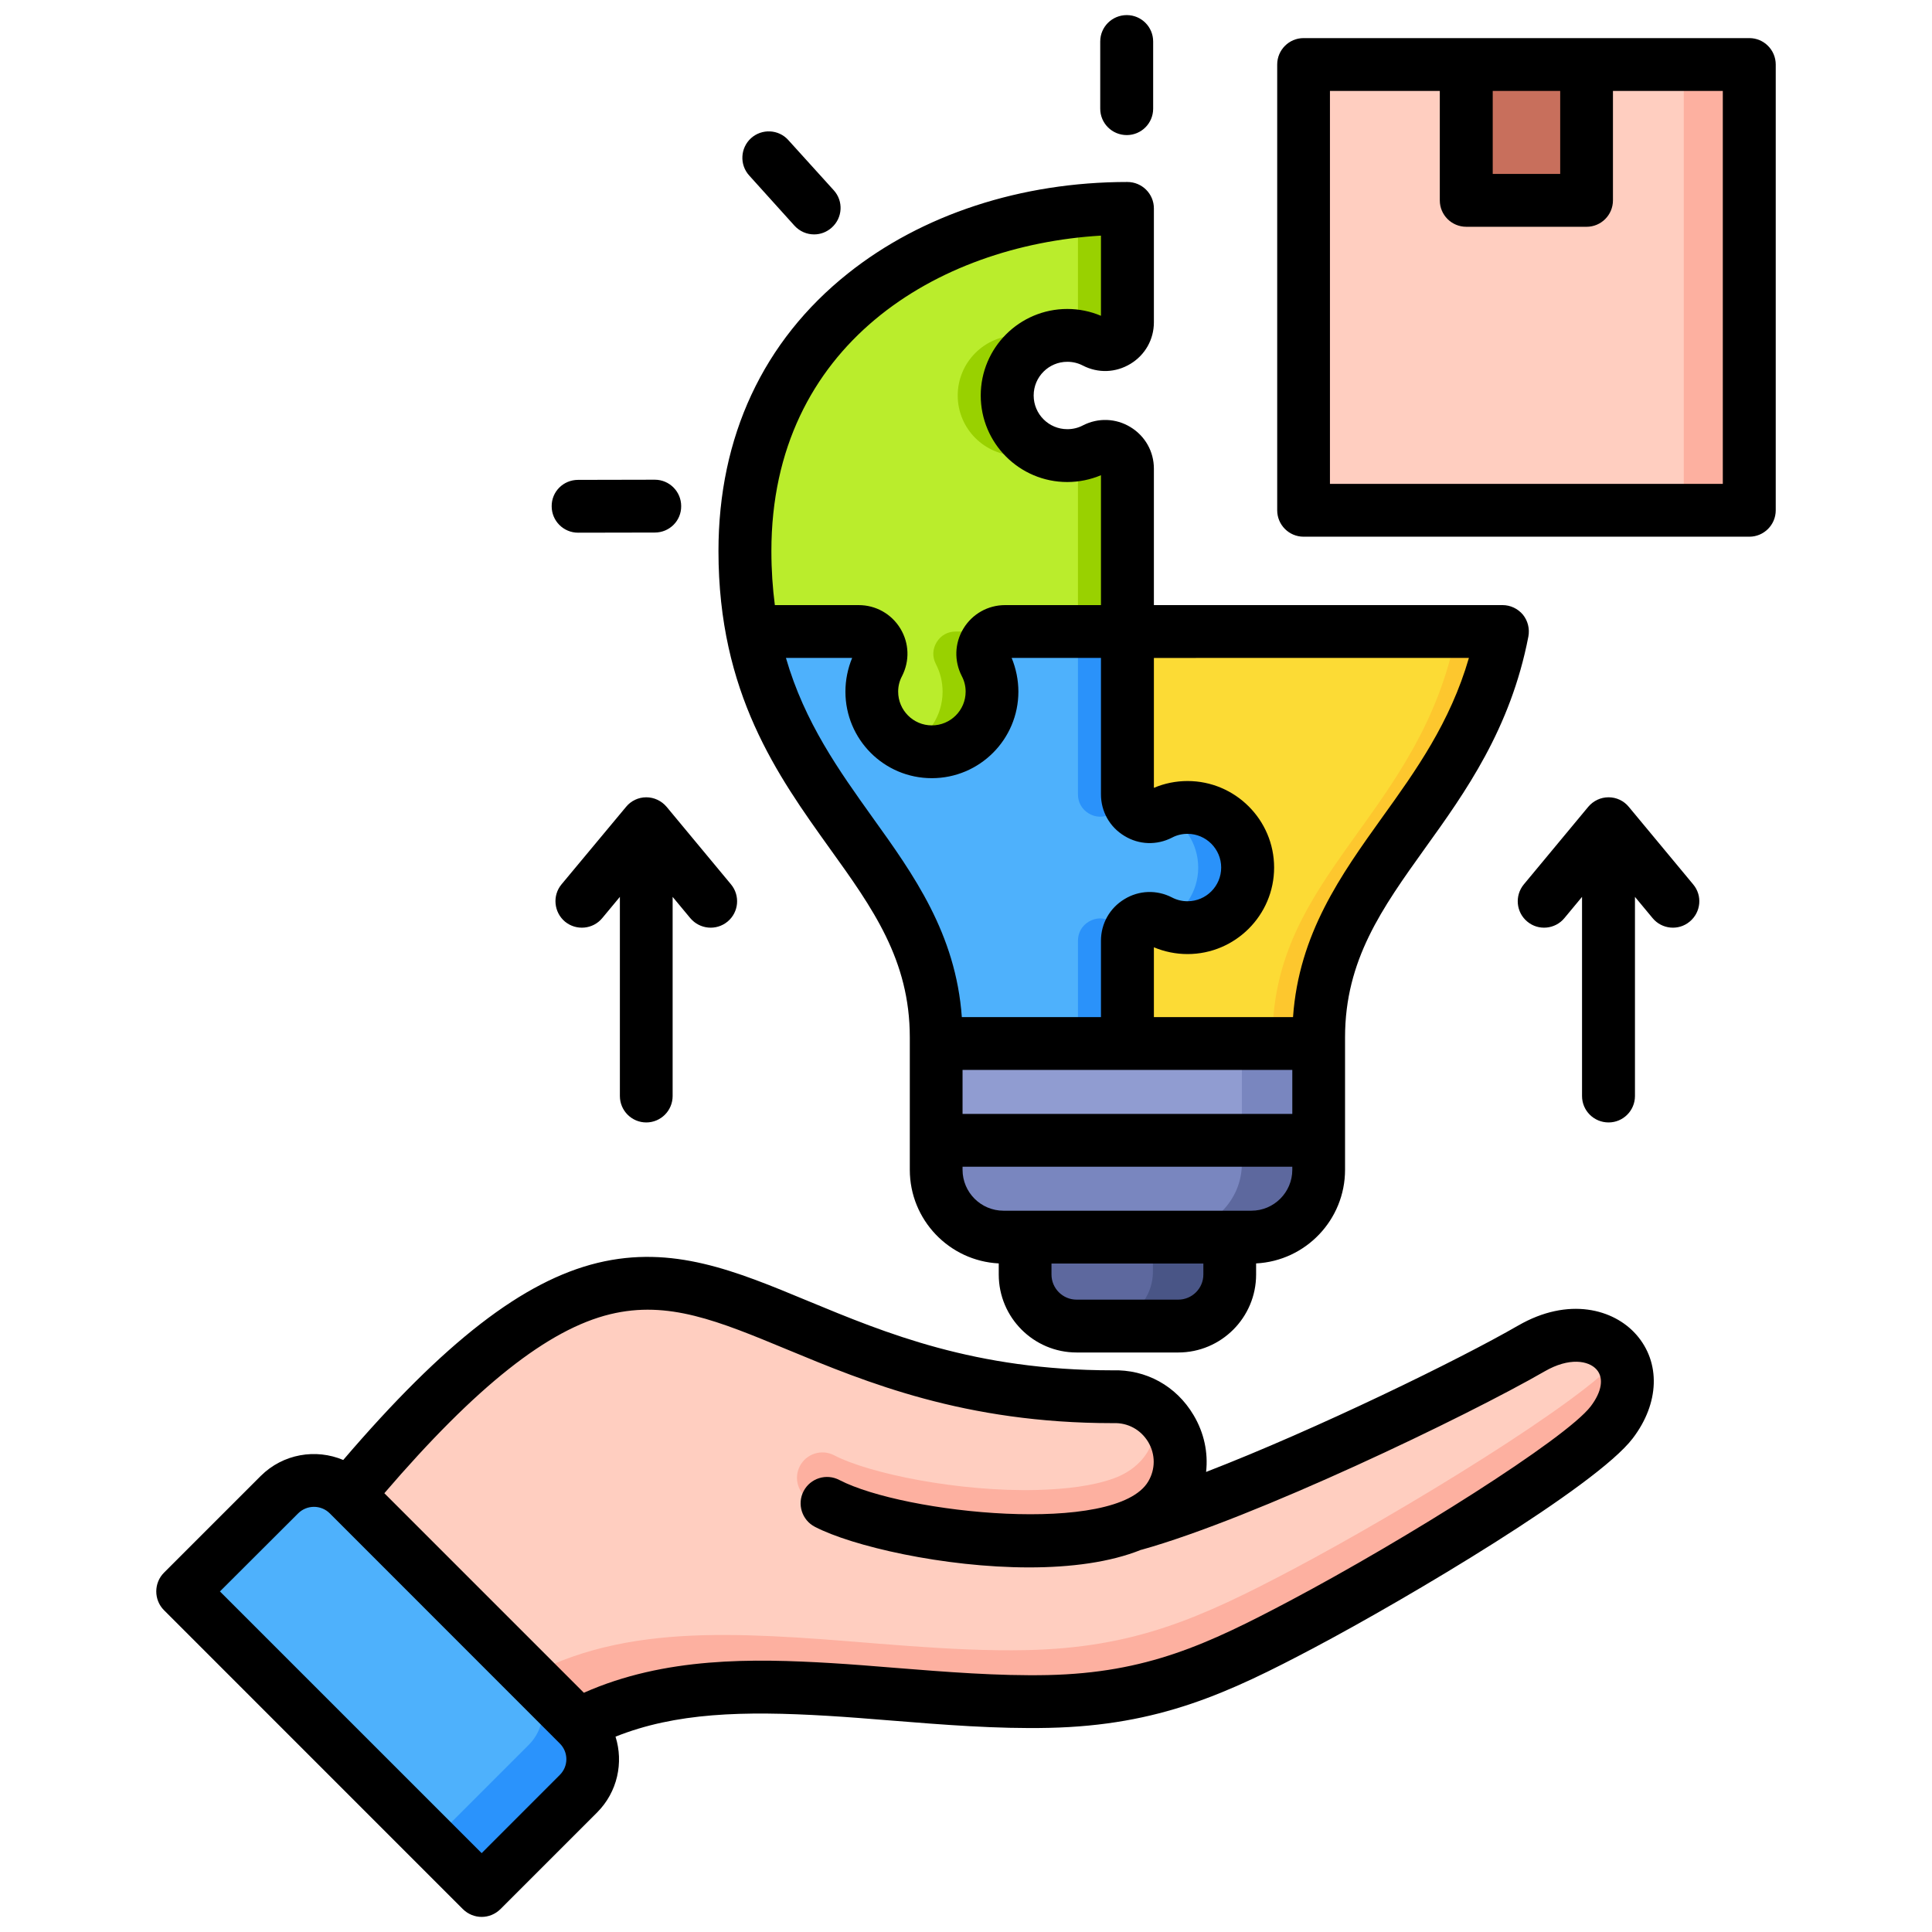 <svg id="Layer_1" viewBox="0 0 512 512" xmlns="http://www.w3.org/2000/svg" data-name="Layer 1"><g fill-rule="evenodd"><path d="m247.891 300.549v-25.655c0-49.093-50.679-62.884-50.679-128.86 0-60.533 50.679-90.8 101.358-90.8v30.18c0 2.12-1.024 3.941-2.835 5.042-1.811 1.102-3.899 1.174-5.782.198-2.191-1.134-4.679-1.775-7.316-1.775-8.799 0-15.932 7.133-15.932 15.933s7.133 15.932 15.932 15.932c2.638 0 5.126-.641 7.316-1.775 1.882-.975 3.97-.903 5.782.198 1.811 1.102 2.835 2.923 2.835 5.043v43.152h99.398c-9.31 48.39-48.719 64.237-48.719 107.532v25.655z" fill="#fcdb35"/><path d="m397.968 167.363h-99.398v43.152c0 2.12 1.024 3.941 2.835 5.043s3.9 1.173 5.782.198c2.191-1.134 4.679-1.775 7.316-1.775 8.799 0 15.933 7.133 15.933 15.932s-7.133 15.933-15.933 15.933c-2.637 0-5.125-.641-7.316-1.775-1.882-.975-3.97-.904-5.782.198-1.811 1.102-2.835 2.923-2.835 5.043v25.583h50.679c0-43.295 39.409-59.142 48.719-107.532z" fill="#fdc72e"/><path d="m385.969 167.363h-87.398v43.152c0 2.12 1.024 3.941 2.835 5.043s3.9 1.173 5.782.198c2.191-1.134 4.679-1.775 7.316-1.775 8.799 0 15.933 7.133 15.933 15.932s-7.133 15.933-15.933 15.933c-2.637 0-5.125-.641-7.316-1.775-1.882-.975-3.97-.904-5.782.198-1.811 1.102-2.835 2.923-2.835 5.043v25.583h38.679c0-43.295 39.409-59.142 48.719-107.532z" fill="#fcdb35"/><path d="m298.57 274.895v-25.583c0-2.12 1.024-3.941 2.835-5.043s3.899-1.174 5.782-.198c2.19 1.134 4.678 1.775 7.316 1.775 8.799 0 15.932-7.133 15.932-15.933s-7.133-15.932-15.932-15.932c-2.638 0-5.126.641-7.316 1.775-1.882.975-3.971.903-5.782-.198-1.811-1.102-2.835-2.923-2.835-5.043v-43.152h-32.41c-2.12 0-3.941 1.024-5.043 2.835s-1.173 3.899-.198 5.782c1.134 2.191 1.776 4.679 1.776 7.316 0 8.799-7.133 15.932-15.933 15.932s-15.933-7.133-15.933-15.932c0-2.638.641-5.126 1.775-7.316.975-1.882.904-3.97-.198-5.782-1.101-1.811-2.923-2.835-5.043-2.835h-28.19c9.31 48.39 48.719 64.236 48.719 107.532h50.679z" fill="#2a92fa"/><path d="m299.751 245.74c.439-.572.995-1.069 1.655-1.471 1.811-1.102 3.899-1.174 5.782-.198.283.147.572.285.865.415 5.586-2.476 9.484-8.069 9.484-14.573s-3.897-12.096-9.484-14.572c-.293.13-.581.268-.865.415-1.882.975-3.971.903-5.782-.198-.66-.401-1.215-.898-1.655-1.471-1.951.226-3.794.804-5.463 1.669-1.882.975-3.971.903-5.782-.198-1.811-1.102-2.835-2.923-2.835-5.043v-43.152h-86.498c9.31 48.39 48.719 64.236 48.719 107.532h37.779v-25.583c0-2.12 1.024-3.941 2.835-5.043s3.899-1.174 5.782-.198c1.67.865 3.513 1.443 5.463 1.669z" fill="#4eb1fc"/><path d="m199.172 167.363h28.19c2.12 0 3.942 1.024 5.043 2.835 1.102 1.811 1.173 3.899.198 5.782-1.134 2.191-1.775 4.679-1.775 7.316 0 8.799 7.133 15.932 15.933 15.932s15.933-7.133 15.933-15.932c0-2.638-.641-5.126-1.776-7.316-.975-1.882-.903-3.97.198-5.782 1.102-1.811 2.923-2.835 5.043-2.835h32.41v-43.152c0-2.12-1.024-3.941-2.835-5.043-1.811-1.101-3.899-1.173-5.782-.198-2.191 1.135-4.679 1.775-7.316 1.775-8.799 0-15.932-7.133-15.932-15.932s7.133-15.933 15.932-15.933c2.638 0 5.126.641 7.316 1.775 1.882.975 3.97.904 5.782-.198 1.811-1.102 2.835-2.923 2.835-5.042v-30.18c-50.68 0-101.358 30.267-101.358 90.8 0 7.792.714 14.848 1.961 21.328z" fill="#99d100"/><path d="m199.172 167.363h28.19c2.12 0 3.942 1.024 5.043 2.835 1.102 1.811 1.173 3.899.198 5.782-1.134 2.191-1.775 4.679-1.775 7.316 0 6.503 3.897 12.096 9.483 14.572 5.586-2.476 9.483-8.069 9.483-14.572 0-2.638-.641-5.126-1.776-7.316-.975-1.882-.903-3.97.198-5.782 1.102-1.811 2.923-2.835 5.043-2.835h32.41v-43.152c0-1.348-.414-2.574-1.181-3.573-.607.07-1.226.107-1.852.107-2.296 0-4.477-.486-6.449-1.36-1.972.874-4.155 1.36-6.451 1.36-8.799 0-15.932-7.133-15.932-15.932s7.133-15.933 15.932-15.933c2.296 0 4.479.486 6.451 1.36 1.972-.874 4.153-1.36 6.449-1.36.626 0 1.245.036 1.852.107.766-.998 1.18-2.225 1.18-3.572v-29.517c-46.033 4.711-88.458 34.753-88.458 90.138 0 7.792.714 14.848 1.961 21.328z" fill="#baed2c"/><path d="m325.678 300.549h-54.216v35.572c0 7.507 6.145 13.652 13.652 13.652h26.912c7.507 0 13.652-6.143 13.652-13.652z" fill="#495586"/><path d="m305.534 300.549h-34.072v35.572c0 7.507 6.145 13.652 13.652 13.652h11.67c5.105-1.98 8.75-6.952 8.75-12.735v-36.488z" fill="#5d689e"/><path d="m247.891 308.366c0 9.81 8.027 17.838 17.838 17.838h65.683c9.81 0 17.838-8.027 17.838-17.838v-33.471h-101.358v33.471z" fill="#5d689e"/><path d="m247.891 308.366c0 9.803 8.015 17.825 17.815 17.837h45.561c9.81 0 17.838-8.027 17.838-17.837v-33.471h-81.214z" fill="#7986bf"/></g><path d="m247.891 274.895h101.358v25.655h-101.358z" fill="#7986bf"/><path d="m247.891 274.895h81.214v25.655h-81.214z" fill="#909cd1"/><path d="m345.253 17.105h118.126v118.126h-118.126z" fill="#ffcec0"/><path d="m388.379 17.105h31.874v36h-31.874z" fill="#c86f5c"/><path d="m446.217 17.105h17.162v118.126h-17.162z" fill="#fdb0a0"/><path d="m310.149 396.175c6.963-11.716-1.857-26.557-15.476-26.042-111.915 0-112.114-91.002-216.799 43.63l55.399 58.077c24.675-24.884 54.007-26.033 86.36-24.097 17.647 1.056 38.707 3.604 58.029 3.176 26.997-.597 43.543-7.925 67.249-20.483 26.99-14.297 73.9-42.774 82.083-53.531 11.711-15.397-3.408-29.898-21.273-19.585-21.009 12.129-76.638 38.66-105.296 46.653 4.337-1.88 7.724-4.435 9.723-7.8z" fill="#fdb0a0" fill-rule="evenodd"/><path d="m310.149 396.175c6.963-11.716-1.857-26.557-15.476-26.042-111.915 0-112.114-91.002-216.799 43.63l42.763 44.83c25.854-25.498 56.505-26.67 90.279-24.65 18.604 1.113 40.805 3.799 61.174 3.349 28.46-.629 45.903-8.354 70.895-21.593 28.172-14.924 76.924-44.498 86.258-56.088-3.872-5.941-13.242-8.225-23.522-2.29-21.009 12.129-76.638 38.66-105.296 46.653 4.337-1.88 7.724-4.435 9.723-7.8z" fill="#ffcec0" fill-rule="evenodd"/><path d="m310.149 396.175c5.431-9.139 1.259-20.179-7.304-24.349 6.197 6.788 2.04 16.424-7.68 19.96-5.379 1.957-12.629 2.881-20.506 3.074-20.575.503-44.248-4.324-53.609-9.196-3.3-1.716-7.366-.431-9.082 2.869s-.431 7.366 2.869 9.082c10.816 5.629 37.446 11.224 60.138 10.669 9.372-.229 18.237-1.53 25.45-4.311 4.337-1.88 7.724-4.435 9.723-7.8z" fill="#fdb0a0" fill-rule="evenodd"/><path d="m48.124 421.754 25.648-25.648c5.035-5.035 13.273-5.034 18.308 0l60.974 60.974c5.035 5.034 5.035 13.273 0 18.308l-25.647 25.648-79.282-79.282z" fill="#2a93fc" fill-rule="evenodd"/><path d="m48.124 421.754 25.648-25.648c5.032-5.033 13.266-5.034 18.301-.006l.007.006 48.019 48.019c5.035 5.034 5.034 13.273 0 18.308l-25.647 25.648-66.327-66.327z" fill="#4eb1fc" fill-rule="evenodd"/><path d="m164.275 290.461v-52.779l-4.676 5.63c-2.458 2.979-6.893 3.389-9.881.921-2.94-2.473-3.374-6.892-.916-9.862l17.111-20.548c1.301-1.6 3.278-2.531 5.35-2.531s4.049.93 5.399 2.531l17.063 20.548c2.458 2.969 2.073 7.389-.916 9.862-2.988 2.468-7.375 2.058-9.881-.921l-4.675-5.63v52.779c0 3.861-3.133 6.999-6.989 6.999s-6.989-3.138-6.989-6.999zm284.43-56.091c2.507 2.969 2.073 7.389-.916 9.862-2.94 2.468-7.375 2.058-9.833-.921l-4.675-5.63v52.779c0 3.861-3.133 6.999-6.989 6.999-3.904 0-7.037-3.138-7.037-6.999v-52.779l-4.675 5.63c-2.458 2.979-6.893 3.389-9.833.921-2.989-2.473-3.374-6.892-.916-9.862l17.063-20.548c1.35-1.6 3.278-2.531 5.399-2.531 2.072 0 4.049.93 5.35 2.531l17.063 20.548zm7.857-106.142h-104.113v-104.127h29.113v28.997c0 3.871 3.133 7.003 7.037 7.003h31.861c3.856 0 6.989-3.133 6.989-7.003v-28.997h29.113zm-60.974-104.127v21.999h17.882v-21.999zm68.011-14.002h-118.139c-3.856 0-6.989 3.142-6.989 7.003v118.13c0 3.861 3.133 6.999 6.989 6.999h118.139c3.856 0 6.989-3.138 6.989-6.999v-118.13c0-3.861-3.133-7.003-6.989-7.003zm-265.054 36.41c-2.603-2.868-2.362-7.288.482-9.886 2.892-2.593 7.327-2.362 9.881.496l12.05 13.308c2.603 2.873 2.362 7.293-.53 9.881-1.35 1.21-2.989 1.812-4.676 1.812-1.928 0-3.808-.781-5.206-2.309l-12.002-13.303zm93.027-17.709v-17.8c0-3.87 3.133-6.999 7.037-6.999 3.856 0 6.989 3.128 6.989 6.999v17.8c0 3.87-3.133 6.999-6.989 6.999-3.904 0-7.037-3.128-7.037-6.999zm-145.372 105.38c-.049-3.87 3.085-7.008 6.989-7.008l20.341-.043c3.856 0 6.989 3.133 6.989 6.989.048 3.87-3.085 7.013-6.989 7.013l-20.341.039c-3.856 0-6.989-3.128-6.989-6.989zm145.565-71.741v21.252c-2.796-1.191-5.832-1.812-8.917-1.812-12.677 0-22.943 10.281-22.943 22.929s10.266 22.934 22.943 22.934c3.037 0 6.121-.622 8.917-1.808v34.425h-25.402c-4.531 0-8.676 2.323-11.038 6.203s-2.506 8.599-.434 12.629c.675 1.282 1.012 2.651 1.012 4.102 0 4.931-4.001 8.941-8.965 8.941-4.916 0-8.917-4.01-8.917-8.941 0-1.451.338-2.82 1.012-4.092 2.073-4.039 1.928-8.758-.434-12.638s-6.507-6.203-11.038-6.203h-22.22c-.579-4.478-.916-9.226-.916-14.33 0-54.63 44.007-81.025 87.339-83.589zm97.51 111.921c-4.965 17.121-14.075 29.879-22.992 42.271-10.845 15.159-22.076 30.81-23.618 52.909h-36.873v-18.499c2.796 1.176 5.832 1.798 8.917 1.798 12.629 0 22.944-10.281 22.944-22.929s-10.315-22.929-22.944-22.929c-3.085 0-6.121.617-8.917 1.808v-34.429zm-57.648 146.49h-65.697c-5.977 0-10.845-4.863-10.845-10.84v-.81h87.387v.81c0 5.977-4.868 10.84-10.845 10.84zm-19.377 23.57h-26.944c-3.663 0-6.652-2.983-6.652-6.652v-2.921h40.247v2.921c0 3.668-2.989 6.652-6.652 6.652zm-57.165-60.882h87.387v11.66h-87.387zm-23.859-66.907c10.893 15.159 22.076 30.81 23.666 52.909h36.873v-20.229c0-4.54 2.314-8.662 6.218-11.024 3.856-2.367 8.58-2.53 12.629-.438 1.253.66 2.651.993 4.097.993 4.917 0 8.917-4.006 8.917-8.932s-4.001-8.931-8.917-8.931c-1.446 0-2.844.328-4.097.993-4.049 2.087-8.772 1.928-12.629-.444-3.904-2.347-6.218-6.478-6.218-11.019v-36.15h-23.667c1.157 2.81 1.784 5.871 1.784 8.931 0 12.648-10.267 22.938-22.943 22.938s-22.895-10.291-22.895-22.938c0-3.061.626-6.121 1.783-8.931h-17.545c4.965 17.14 14.075 29.85 22.944 42.271zm9.881 58.26v35.119c0 13.27 10.46 24.148 23.57 24.809v2.95c0 11.39 9.254 20.654 20.63 20.654h26.944c11.375 0 20.63-9.264 20.63-20.654v-2.95c13.11-.66 23.57-11.539 23.57-24.809v-35.119c0-20.49 9.833-34.213 21.208-50.114 10.652-14.817 22.654-31.605 27.378-56.095.386-2.053-.145-4.174-1.446-5.784-1.35-1.61-3.326-2.54-5.398-2.54h-92.4v-36.15c0-4.536-2.314-8.657-6.218-11.028-3.856-2.347-8.58-2.521-12.629-.429-1.253.66-2.651.988-4.097.988-4.916 0-8.917-3.996-8.917-8.931s4.001-8.927 8.917-8.927c1.446 0 2.844.333 4.097.988 4.049 2.092 8.724 1.923 12.629-.439 3.904-2.362 6.218-6.478 6.218-11.019v-30.178c0-3.861-3.133-7.004-7.037-7.004-28.101 0-54.418 8.599-74.036 24.23-22.461 17.873-34.319 43.308-34.319 73.568 0 37.674 15.665 59.503 29.45 78.764 11.424 15.887 21.256 29.619 21.256 50.1zm180.462 97.789c-6.604 8.638-49.02 35.278-79.772 51.57-21.738 11.5-37.886 19.083-64.107 19.661-13.159.28-27.089-.838-40.633-1.923-5.88-.477-11.423-.93-16.774-1.248-20.63-1.229-44.103-1.668-65.552 7.861l-52.876-52.881c24.341-28.352 43.429-43.462 59.865-47.439 15.376-3.721 28.583 1.769 46.947 9.38 20.919 8.676 46.995 19.487 86.182 19.487h.289c3.76-.13 7.182 1.73 9.158 5.013 1.928 3.277 1.928 7.187 0 10.445-8.483 14.335-64.637 8.575-81.893-.405-3.422-1.784-7.664-.453-9.447 2.979-1.783 3.427-.434 7.659 2.988 9.438 9.785 5.1 34.126 10.763 56.78 10.763 10.941 0 21.449-1.33 29.74-4.69v.029c29.932-8.339 86.182-35.369 106.909-47.309 6.459-3.731 11.616-2.863 13.737-.472 1.976 2.231 1.398 5.87-1.542 9.741zm-273.248 97.726c2.362-2.309 2.362-6.078 0-8.396l-60.925-60.949c-2.314-2.309-6.073-2.309-8.387 0l-20.726 20.688 69.36 69.351 20.678-20.693zm254.016-119.127c-15.472 8.951-53.454 27.498-82.712 38.801.578-5.133-.53-10.382-3.326-15.072-4.579-7.717-12.58-12.147-21.546-11.857-36.391-.024-59.913-9.799-80.736-18.422-19.184-7.967-35.765-14.85-55.623-10.059-19.714 4.781-40.633 20.938-67.432 52.24-7.278-3.061-15.954-1.649-21.883 4.251l-25.642 25.638c-1.301 1.311-2.024 3.09-2.024 4.95s.723 3.639 2.024 4.95l79.241 79.251c1.398 1.369 3.181 2.049 4.965 2.049s3.567-.68 4.965-2.049l25.643-25.642c5.398-5.418 7.037-13.217 4.868-20.075 15.906-6.353 33.692-6.874 56.298-5.514 5.254.314 10.7.752 16.533 1.224 13.881 1.118 28.197 2.27 42.031 1.957 29.258-.641 47.622-9.23 70.373-21.281 24.63-13.048 74.662-42.701 84.351-55.459 7.086-9.298 7.423-20.09.916-27.479-5.929-6.748-17.931-10.098-31.282-2.4z" fill-rule="evenodd"/></svg>